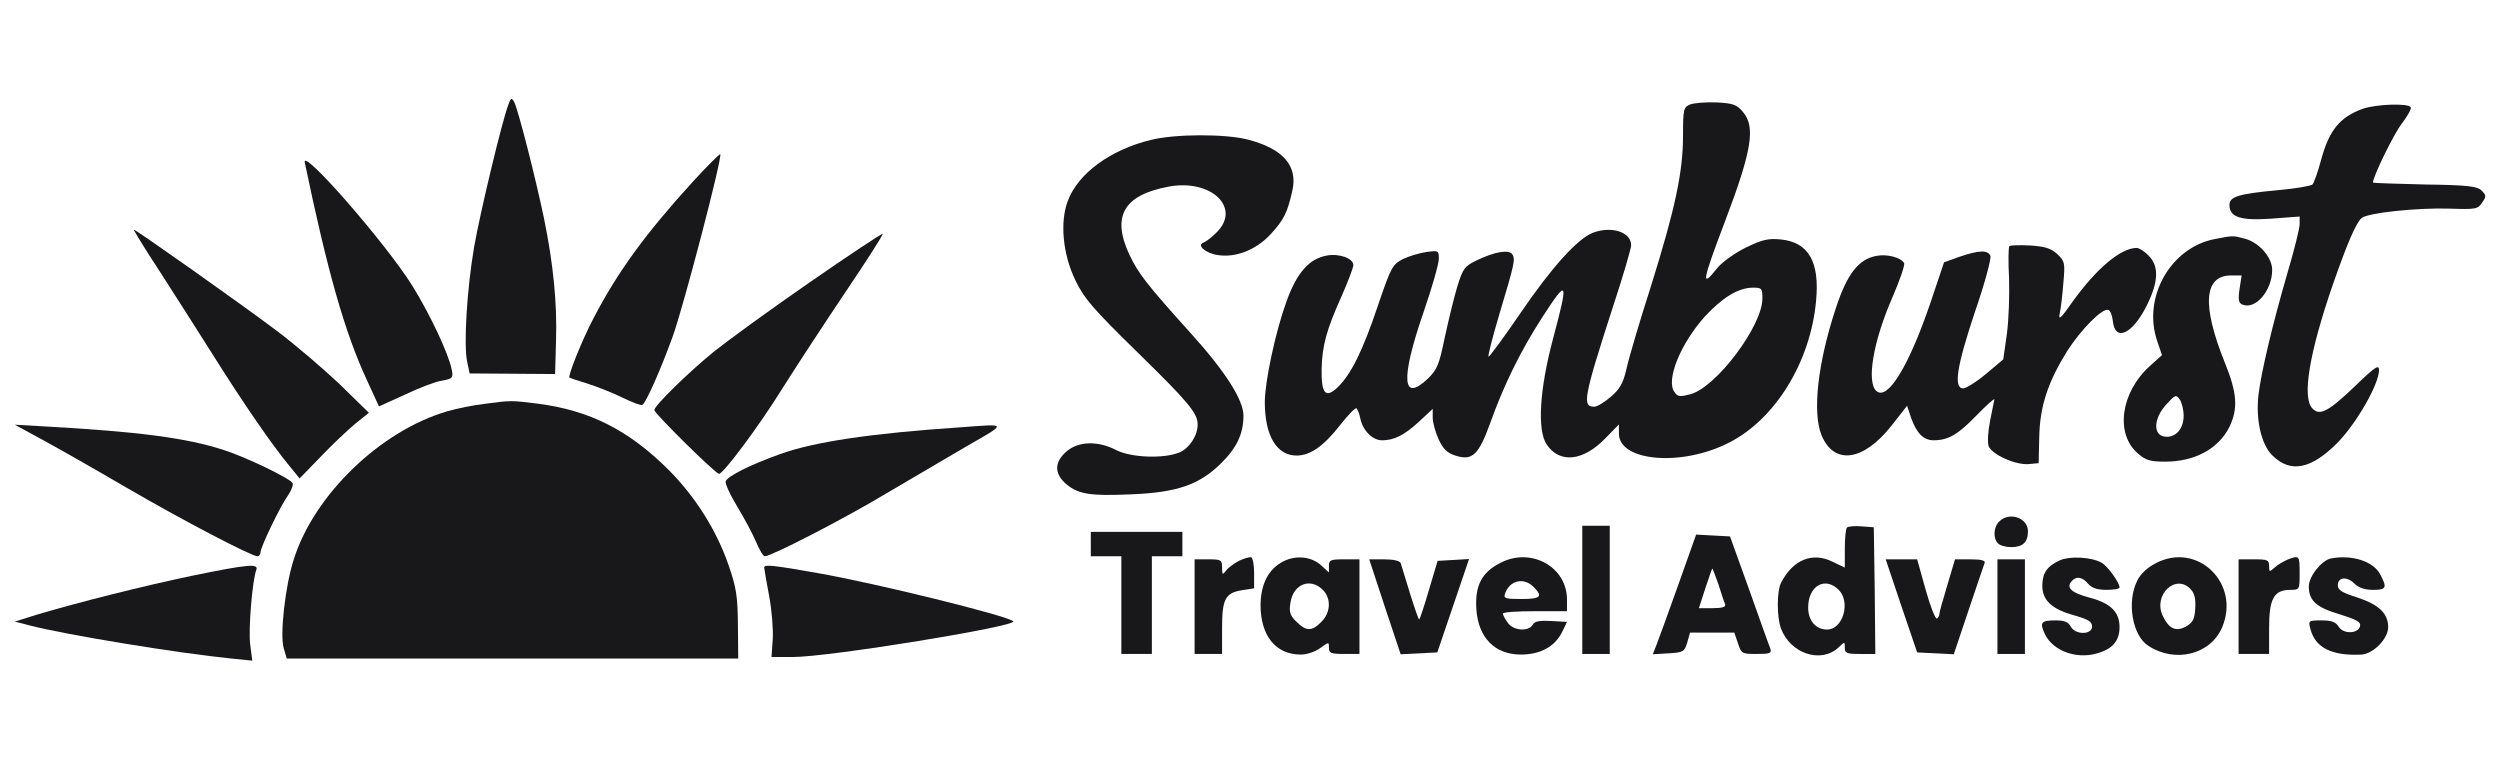 <?xml version="1.0" encoding="utf-8"?>
<!-- Generator: Adobe Illustrator 27.0.0, SVG Export Plug-In . SVG Version: 6.00 Build 0)  -->
<svg version="1.1" id="Layer_1" xmlns="http://www.w3.org/2000/svg" xmlns:xlink="http://www.w3.org/1999/xlink" x="0px" y="0px"
	 viewBox="0 0 2228 677" style="enable-background:new 0 0 2228 677;" xml:space="preserve">
<style type="text/css">
	.st0{fill:#18181B;}
</style>
<g transform="translate(0,238) scale(0.1,-0.1)">
	<path class="st0" d="M4530.8,1448.7c-57.1-149.6-250.3-957.6-304.7-1265c-65.3-380.9-95.2-881.4-62.6-1028.3l21.8-103.4l380.9-2.7
		l380.9-2.7l8.2,296.5c10.9,334.6-24.5,685.6-106.1,1085.5c-73.5,356.4-234,984.8-266.6,1041.9
		C4560.7,1511.3,4552.5,1508.6,4530.8,1448.7z"/>
	<path class="st0" d="M15061.7,1448.7c-57.1-24.5-62.6-40.8-62.6-274.8c0-326.5-68-647.5-285.6-1343.9
		c-100.7-312.9-198.6-644.7-217.6-734.5c-29.9-130.6-59.8-182.3-138.7-250.3c-57.1-49-122.4-89.8-149.6-89.8
		c-108.8,0-95.2,78.9,163.2,878.7c92.5,280.2,165.9,530.5,165.9,560.4c0,117-174.1,174.1-340.1,111.5c-136-51.7-367.3-307.4-642-710
		c-152.3-223.1-282.9-399.9-288.4-394.5c-8.2,5.4,35.4,174.1,95.2,375.4c136,454.3,144.2,489.7,117,535.9
		c-29.9,46.2-157.8,24.5-321-54.4c-106.1-51.7-119.7-70.7-171.4-236.7c-29.9-100.7-78.9-304.7-111.5-454.3
		c-49-239.4-68-282.9-149.6-361.8c-228.5-217.6-244.8-8.2-40.8,584.9c76.2,220.4,138.7,438,138.7,481.5c0,76.2-2.7,76.2-108.8,62.6
		c-57.1-8.2-152.3-35.4-209.5-62.6c-95.2-49-106.1-68-225.8-419c-136-405.3-239.4-609.4-356.4-723.6
		c-108.8-103.4-146.9-59.8-144.2,160.5c5.4,212.2,43.5,350.9,176.8,647.5C12012-131.8,12061-6.7,12061,17.8
		c0,59.9-127.9,106.1-239.4,84.3c-155.1-29.9-263.9-152.3-356.4-408.1c-97.9-269.3-193.2-715.5-193.2-897.8
		c0-299.3,106.1-476.1,282.9-476.1c122.4,0,242.1,84.3,386.3,269.3c70.7,89.8,136,157.8,146.9,152.3c10.9-8.2,27.2-49,35.4-92.5
		c21.8-106.1,108.8-193.2,193.2-193.2c108.8,0,198.6,46.2,329.2,165.9l122.4,114.3v-78.9c0-43.5,24.5-130.6,51.7-190.4
		c40.8-87.1,73.5-122.4,149.6-146.9c152.3-49,206.8,2.7,312.9,293.8c117,329.2,269.3,639.3,457,930.4
		c234,361.8,242.1,345.5,100.7-185c-119.7-448.9-141.5-810.7-57.1-938.6c114.3-174.1,326.5-152.3,525,54.4l119.7,122.4v-81.6
		c0-247.6,555-296.5,973.9-84.3c416.2,206.8,734.5,720.9,783.5,1270.5c32.6,345.5-68,519.6-315.6,544.1
		c-114.3,10.9-165.9-2.7-312.9-73.5c-97.9-49-212.2-130.6-253-182.3c-146.9-185-136-125.1,73.5,427.1
		c236.7,623,269.3,835.2,155.1,965.8c-54.4,65.3-87.1,76.2-236.7,84.3C15200.4,1470.5,15094.3,1462.3,15061.7,1448.7z
		 M15706.4-281.5c0-242.1-408.1-786.2-639.3-851.5c-95.2-24.5-114.3-24.5-144.2,19c-78.9,106.1,54.4,432.6,272,674.7
		c157.8,168.7,293.8,253,424.4,255.7C15701-183.5,15706.4-189,15706.4-281.5z"/>
	<path class="st0" d="M21057.6,1410.7c-204-73.5-299.2-190.4-370-448.9c-29.9-111.5-65.3-212.2-78.9-225.8
		c-13.6-13.6-157.8-38.1-318.3-51.7c-342.8-32.6-421.7-57.1-421.7-130.6c0-108.8,97.9-141.5,372.7-122.4l253,19v-68
		c0-38.1-49-234-108.8-435.3c-130.6-448.9-234-881.4-258.4-1088.2c-24.5-220.4,24.5-438,122.4-535.9
		c163.2-163.2,348.2-125.1,584.9,114.3c168.7,174.1,367.3,519.6,367.3,644.7c0,51.7-32.6,32.6-214.9-144.2
		c-236.7-225.8-312.9-266.6-378.1-198.6c-95.2,95.2-29.9,492.4,182.3,1107.2c127.9,367.3,206.8,549.5,255.7,590.3
		c51.7,46.2,489.7,92.5,778.1,84.3c239.4-8.2,258.4-5.4,296.5,54.4c38.1,54.4,35.4,65.3-5.4,106.1c-38.1,38.1-117,49-506,54.4
		c-255.7,5.4-462.5,13.6-462.5,16.3c0,54.4,187.7,438,258.4,527.8c51.7,68,87.1,133.3,78.9,144.2
		C21462.9,1462.3,21174.5,1451.5,21057.6,1410.7z"/>
	<path class="st0" d="M10257.3,1133.2c-359.1-87.1-647.5-296.5-740-541.4c-73.5-190.4-46.2-478.8,68-712.8
		c76.2-157.8,155.1-250.3,535.9-623c470.6-459.8,552.3-557.7,552.3-658.4s-73.5-212.2-163.2-250.3
		c-141.5-57.1-429.8-46.2-563.1,21.8c-163.2,84.3-334.6,78.9-440.7-10.9c-111.5-95.2-114.3-198.6-2.7-293.8
		c108.8-89.8,214.9-106.1,579.5-89.8c405.3,16.3,603.9,84.3,797.1,274.8c141.5,138.7,201.3,263.9,201.3,427.1
		c0,138.7-160.5,391.7-467.9,731.8c-399.9,443.4-470.6,535.9-552.3,710c-155.1,337.3-43.5,525,353.7,598.5
		c378.1,70.7,650.2-187.7,427.1-408.1c-40.8-40.8-92.5-81.6-114.3-89.8c-68-21.8,13.6-95.2,122.4-111.5
		c160.5-27.2,345.5,46.2,473.4,185c119.7,130.6,149.6,193.2,193.2,386.3c51.7,223.1-81.6,375.4-394.5,457
		C10923.9,1187.6,10475,1187.6,10257.3,1133.2z"/>
	<path class="st0" d="M6176.7,763.2c-421.7-462.5-672-805.3-886.9-1218.8c-103.4-195.9-231.2-516.9-214.9-530.5
		c5.4-2.7,76.2-27.2,157.8-51.7c84.3-27.2,225.8-81.6,312.9-125.1c89.8-43.5,168.7-73.5,179.5-65.3c32.6,19,165.9,321,272,614.8
		c97.9,274.8,443.4,1596.9,421.7,1618.7C6413.3,1010.7,6304.5,901.9,6176.7,763.2z"/>
	<path class="st0" d="M2716.2,931.9c204-979.4,356.4-1512.6,552.3-1937l108.8-236.7l228.5,103.4c125.1,59.8,272,117,329.2,125.1
		c100.7,19,106.1,24.5,89.8,103.4c-29.9,144.2-190.4,484.2-348.2,740C3439.9,210.9,2686.3,1073.3,2716.2,931.9z"/>
	<path class="st0" d="M1418.6-31.2c130.6-201.3,350.9-549.5,492.4-772.6c258.4-410.8,514.2-783.5,674.7-976.6l84.3-103.4
		l187.7,193.2c100.7,106.1,239.4,236.7,307.4,293.8l122.4,97.9l-258.4,253c-144.2,136-399.9,356.4-571.3,484.2
		c-307.4,231.2-1246,895-1265,895C1187.3,333.4,1288,167.4,1418.6-31.2z"/>
	<path class="st0" d="M7210.4-140c-353.7-244.8-734.5-522.3-846.1-612.1c-234-190.4-533.2-484.2-533.2-522.3
		c0-29.9,546.8-568.6,576.7-568.6c38.1,0,356.4,424.4,568.6,767.2c125.1,198.6,378.1,584.9,563.1,859.7
		c185,274.8,331.9,503.3,326.5,511.4C7857.9,300.7,7564.1,104.8,7210.4-140z"/>
	<path class="st0" d="M19735.4,249c-391.7-76.2-642-519.6-511.4-905.9l43.5-127.9l-108.8-97.9c-261.2-236.7-310.1-606.7-103.4-780.8
		c68-59.8,111.5-70.7,242.1-70.7c263.9,0,476.1,117,571.3,310.1c78.9,163.2,68,304.7-40.8,571.3
		c-206.8,514.2-187.7,778.1,57.1,778.1h92.5l-19-122.4c-13.6-97.9-8.2-125.1,29.9-138.7c117-43.5,261.2,130.6,261.2,310.1
		c0,111.5-114.3,242.1-239.4,277.5C19898.6,281.7,19901.4,281.7,19735.4,249z M19460.6-1326.1c0-117-73.5-198.6-168.7-185
		c-103.4,13.6-100.7,155.1,8.2,280.2c84.3,92.5,92.5,97.9,125.1,51.7C19444.3-1206.4,19460.6-1271.7,19460.6-1326.1z"/>
	<path class="st0" d="M17907.3,186.4c-8.2-10.9-10.9-136-2.7-285.6c5.4-146.9-2.7-370-19-495.1l-32.6-228.5l-155.1-130.6
		c-84.3-70.7-176.8-127.9-201.3-127.9c-89.8,0-57.1,198.6,103.4,680.1c87.1,250.3,146.9,476.1,138.7,500.6
		c-21.8,54.4-103.4,51.7-277.5-8.2l-136-49l-122.4-364.5c-190.4-557.7-378.1-867.8-478.8-783.5c-92.5,76.2-29.9,443.4,138.7,829.7
		c68,157.8,117,296.5,106.1,312.9c-29.9,49-152.3,81.6-247.6,62.6c-157.8-29.9-258.4-160.5-356.4-454.3
		c-165.9-497.8-214.9-941.3-130.6-1145.3c111.5-266.6,372.7-231.2,623,87.1l138.7,176.8l35.4-106.1
		c49-138.7,111.5-201.3,201.3-201.3c130.6,0,217.6,51.7,380.9,220.4c89.8,92.5,160.5,155.1,160.5,144.2
		c-2.7-13.6-19-97.9-38.1-190.4c-19-97.9-24.5-187.7-13.6-225.8c29.9-76.2,242.1-171.4,359.1-160.5l87.1,8.2l5.4,234
		c5.4,274.8,78.9,492.4,250.3,767.2c122.4,190.4,312.9,383.6,364.5,364.5c19-5.4,35.4-49,40.8-97.9c19-190.4,174.1-119.7,302,136
		c106.1,212.2,111.5,353.7,16.3,446.2c-35.4,38.1-84.3,68-106.1,68c-141.5,0-359.1-185-568.6-476.1
		c-106.1-152.3-130.6-174.1-117-108.8c10.9,46.2,24.5,168.7,32.6,272c16.3,179.6,13.6,193.2-54.4,258.4
		c-57.1,51.7-108.8,68-242.1,76.2C17999.8,197.3,17915.4,194.6,17907.3,186.4z"/>
	<path class="st0" d="M4313.1-1220c-95.2-10.9-242.1-40.8-326.5-65.3c-595.8-174.1-1186.1-742.7-1368.4-1319.4
		c-76.2-236.7-125.1-672-89.8-791.7l27.2-92.5h2010.4h2013.1l-2.7,299.3c-2.7,258.4-13.6,331.9-84.3,535.9
		c-106.1,307.4-296.5,609.4-535.9,848.8c-356.4,353.7-701.9,527.8-1164.4,587.6C4547.1-1187.4,4558-1187.4,4313.1-1220z"/>
	<path class="st0" d="M376.6-1538.3c136-73.5,470.6-263.9,745.4-424.4c489.7-285.6,1118.1-614.8,1172.5-614.8
		c13.6,0,27.2,16.3,27.2,35.4c0,46.2,176.8,413.5,247.6,511.4c29.9,43.5,46.2,92.5,38.1,106.1c-27.2,43.5-416.2,231.2-612.1,293.8
		c-334.6,108.8-759,163.2-1577.9,209.5L131.8-1405L376.6-1538.3z"/>
	<path class="st0" d="M8578.8-1426.8c-818.9-54.4-1324.9-130.6-1632.3-242.1c-258.4-92.5-459.8-193.2-478.8-239.4
		c-8.2-19,38.1-119.7,100.7-223.1c62.6-103.4,138.7-244.8,168.7-315.6c29.9-73.5,65.3-130.6,78.9-130.6
		c57.1,0,718.2,340.1,1082.7,560.4c217.6,127.9,541.4,318.3,718.2,421.7C8978.7-1388.7,8978.7-1396.9,8578.8-1426.8z"/>
	<path class="st0" d="M17817.5-2267.4c-51.7-49-57.1-149.6-10.9-195.9c19-19,70.7-32.6,117-32.6c103.4,0,149.6,43.5,149.6,141.5
		C18073.2-2234.8,17907.3-2177.6,17817.5-2267.4z"/>
	<path class="st0" d="M14101.3-2876.8v-571.3h122.4h122.4v571.3v571.3h-122.4h-122.4V-2876.8z"/>
	<path class="st0" d="M16460-2321.8c-10.9-10.9-19-95.2-19-187.7v-168.7l-108.8,51.7c-179.5,89.8-353.7,19-459.8-187.7
		c-38.1-76.2-38.1-307.4,0-408.1c84.3-223.1,356.4-312.9,511.4-168.7c57.1,54.4,57.1,54.4,57.1-2.7c0-46.2,16.3-54.4,136-54.4h136
		l-5.4,565.9l-8.2,563.1l-108.8,8.2C16528-2305.5,16470.9-2310.9,16460-2321.8z M16386.5-2876.8c108.8-108.8,38.1-353.7-103.4-353.7
		c-100.7,0-168.7,78.9-168.7,195.9C16114.5-2841.4,16264.1-2754.4,16386.5-2876.8z"/>
	<path class="st0" d="M9721.4-2468.7v-108.8h136h136v-435.3v-435.3h136h136v435.3v435.3h136h136v108.8v108.8h-408.1h-408.1V-2468.7z
		"/>
	<path class="st0" d="M14958.3-2827.8c-87.1-244.8-174.1-484.2-193.2-533.2l-35.4-89.8l138.7,8.2c133.3,8.2,144.2,13.6,168.7,97.9
		l24.5,87.1h198.6h195.9l32.6-95.2c29.9-92.5,35.4-95.2,165.9-95.2c119.7,0,136,5.4,122.4,49c-10.9,24.5-95.2,261.2-187.7,522.3
		l-171.4,476.1l-152.3,8.2l-149.6,8.2L14958.3-2827.8z M15314.7-2827.8c24.5-78.9,51.7-160.5,59.8-176.8
		c8.2-24.5-24.5-35.4-111.5-35.4h-122.4l57.1,176.8c32.6,97.9,59.8,176.8,62.6,176.8S15287.5-2751.6,15314.7-2827.8z"/>
	<path class="st0" d="M11040.8-2618.3c-43.5-24.5-97.9-62.6-114.3-87.1c-29.9-40.8-35.4-38.1-35.4,27.2c0,68-8.2,73.5-122.4,73.5
		h-122.4v-421.7v-421.7h122.4h122.4v225.8c0,263.9,27.2,318.3,179.5,342.8l106.1,16.3v133.3c0,73.5-10.9,138.7-27.2,144.2
		C11136-2583,11087.1-2596.6,11040.8-2618.3z"/>
	<path class="st0" d="M11435.3-2623.8c-130.6-68-198.6-198.6-201.3-386.3c0-274.8,133.3-443.4,359.1-443.4
		c51.7,0,127.9,24.5,171.4,57.1c78.9,57.1,78.9,57.1,78.9,2.7c0-46.2,16.3-54.4,136-54.4h136v421.7v421.7h-136
		c-122.4,0-136-5.4-136-59.9v-57.1l-65.3,59.9C11691-2580.3,11552.3-2563.9,11435.3-2623.8z M11789-2876.8
		c76.2-76.2,70.7-204-13.6-285.6c-84.3-87.1-136-84.3-223.1,2.7c-57.1,57.1-65.3,87.1-51.7,168.7
		C11525.1-2825.1,11677.4-2765.2,11789-2876.8z"/>
	<path class="st0" d="M13369.5-2637.4c-165.9-84.3-225.8-204-212.2-410.8c16.3-253,163.2-405.3,397.2-405.3
		c168.7,0,299.2,68,364.5,195.9l46.2,95.2l-141.5,8.2c-106.1,5.4-146.9-2.7-163.2-32.6c-38.1-65.3-174.1-54.4-223.1,16.3
		c-24.5,32.6-43.5,70.7-43.5,81.6c0,13.6,127.9,21.8,285.6,21.8h285.6v103.4C13965.3-2670,13641.6-2493.2,13369.5-2637.4z
		 M13666.1-2849.6c87.1-87.1,65.3-108.8-108.8-108.8c-141.5,0-160.5,5.4-144.2,49C13453.9-2792.4,13579-2762.5,13666.1-2849.6z"/>
	<path class="st0" d="M18358.9-2612.9c-114.3-51.7-155.1-111.5-157.8-220.4c-2.7-133.3,81.6-214.9,280.2-269.3
		c130.6-38.1,163.2-57.1,163.2-100.7c0-76.2-149.6-76.2-190.4,0c-21.8,40.8-57.1,54.4-136,54.4c-127.9,0-144.2-19-92.5-125.1
		c70.7-144.2,272-220.4,454.3-171.4c144.2,38.1,209.5,111.5,209.5,236.7c0,136-81.6,214.9-272,263.9
		c-155.1,40.8-204,87.1-157.8,141.5c40.8,51.7,97.9,43.5,149.6-19c32.6-38.1,81.6-54.4,163.2-54.4c65.3,0,117,8.2,117,21.8
		c0,43.5-108.8,193.2-160.5,220.4C18636.3-2583,18445.9-2574.8,18358.9-2612.9z"/>
	<path class="st0" d="M19215.8-2637.4c-78.9-40.8-138.7-95.2-168.7-157.8c-95.2-187.7-43.5-489.7,97.9-579.5
		c239.4-157.8,555-78.9,658.4,163.2C19969.4-2819.7,19585.8-2447,19215.8-2637.4z M19525.9-2874.1c32.6-35.4,43.5-87.1,38.1-168.7
		c-5.4-95.2-21.8-125.1-81.6-160.5c-89.8-49-152.3-21.8-206.8,92.5C19183.2-2923,19392.6-2724.4,19525.9-2874.1z"/>
	<path class="st0" d="M20385.6-2607.5c-35.4-16.3-89.8-46.2-114.3-70.7c-46.2-40.8-49-40.8-49,13.6s-13.6,59.9-136,59.9h-136v-421.7
		v-421.7h136h136v231.2c0,263.9,43.5,340.1,190.4,340.1c81.6,0,81.6,2.7,81.6,149.6C20494.4-2569.4,20491.7-2566.7,20385.6-2607.5z"
		/>
	<path class="st0" d="M20774.6-2596.6c-84.3-16.3-198.6-160.5-198.6-250.3c0-125.1,68-187.7,274.8-247.6
		c146.9-46.2,190.4-68,182.3-103.4c-13.6-70.7-146.9-76.2-190.4-8.2c-27.2,43.5-62.6,57.1-152.3,57.1c-117,0-119.7-2.7-100.7-73.5
		c40.8-168.7,190.4-244.8,457-231.2c106.1,8.2,236.7,141.5,236.7,244.8c0,122.4-84.3,201.3-274.8,263.9
		c-136,43.5-174.1,65.3-174.1,108.8c0,73.5,81.6,81.6,146.9,16.3c38.1-38.1,92.5-57.1,165.9-57.1c119.7,0,127.9,19,68,133.3
		C21155.5-2623.8,20965.1-2561.2,20774.6-2596.6z"/>
	<path class="st0" d="M12341.2-3026.4l141.5-424.4l163.2,8.2l163.2,8.2l141.5,416.2l141.5,416.2l-138.7-8.2l-141.5-8.2l-76.2-255.7
		c-40.8-141.5-81.6-261.2-87.1-266.6c-5.4-5.4-40.8,97.9-81.6,228.5c-40.8,130.6-78.9,255.7-84.3,274.8
		c-8.2,19-62.6,32.6-146.9,32.6h-133.3L12341.2-3026.4z"/>
	<path class="st0" d="M16944.2-3018.2l141.5-416.2l163.2-8.2l163.2-8.2l130.6,389c73.5,214.9,136,405.3,144.2,424.4
		c8.2,21.8-27.2,32.6-125.1,32.6H17423l-68-228.5c-38.1-125.1-70.7-242.1-70.7-255.7c0-16.3-10.9-35.4-21.8-43.5
		c-13.6-8.2-59.8,108.8-100.7,255.7l-76.2,272h-141.5h-138.7L16944.2-3018.2z"/>
	<path class="st0" d="M17801.2-3026.4v-421.7h122.4h122.4v421.7v421.7h-122.4h-122.4V-3026.4z"/>
	<path class="st0" d="M1709.7-2751.6c-429.8-89.8-1014.7-236.7-1387.4-348.2l-190.4-59.8l136-35.4
		c315.6-81.6,1324.9-247.6,1792.8-293.8l187.7-19l-19,146.9c-16.3,136,19,565.9,54.4,661.1C2308.2-2640.1,2213-2648.3,1709.7-2751.6
		z"/>
	<path class="st0" d="M6810.5-2678.2c0-8.2,19-122.4,43.5-250.3c24.5-127.9,38.1-304.7,32.6-389l-10.9-157.8h190.4
		c323.7,0,2007.7,274.8,1964.2,318.3c-49,49-1229.6,340.1-1743.8,429.8C6886.7-2656.4,6810.5-2648.3,6810.5-2678.2z"/>
</g>
</svg>
